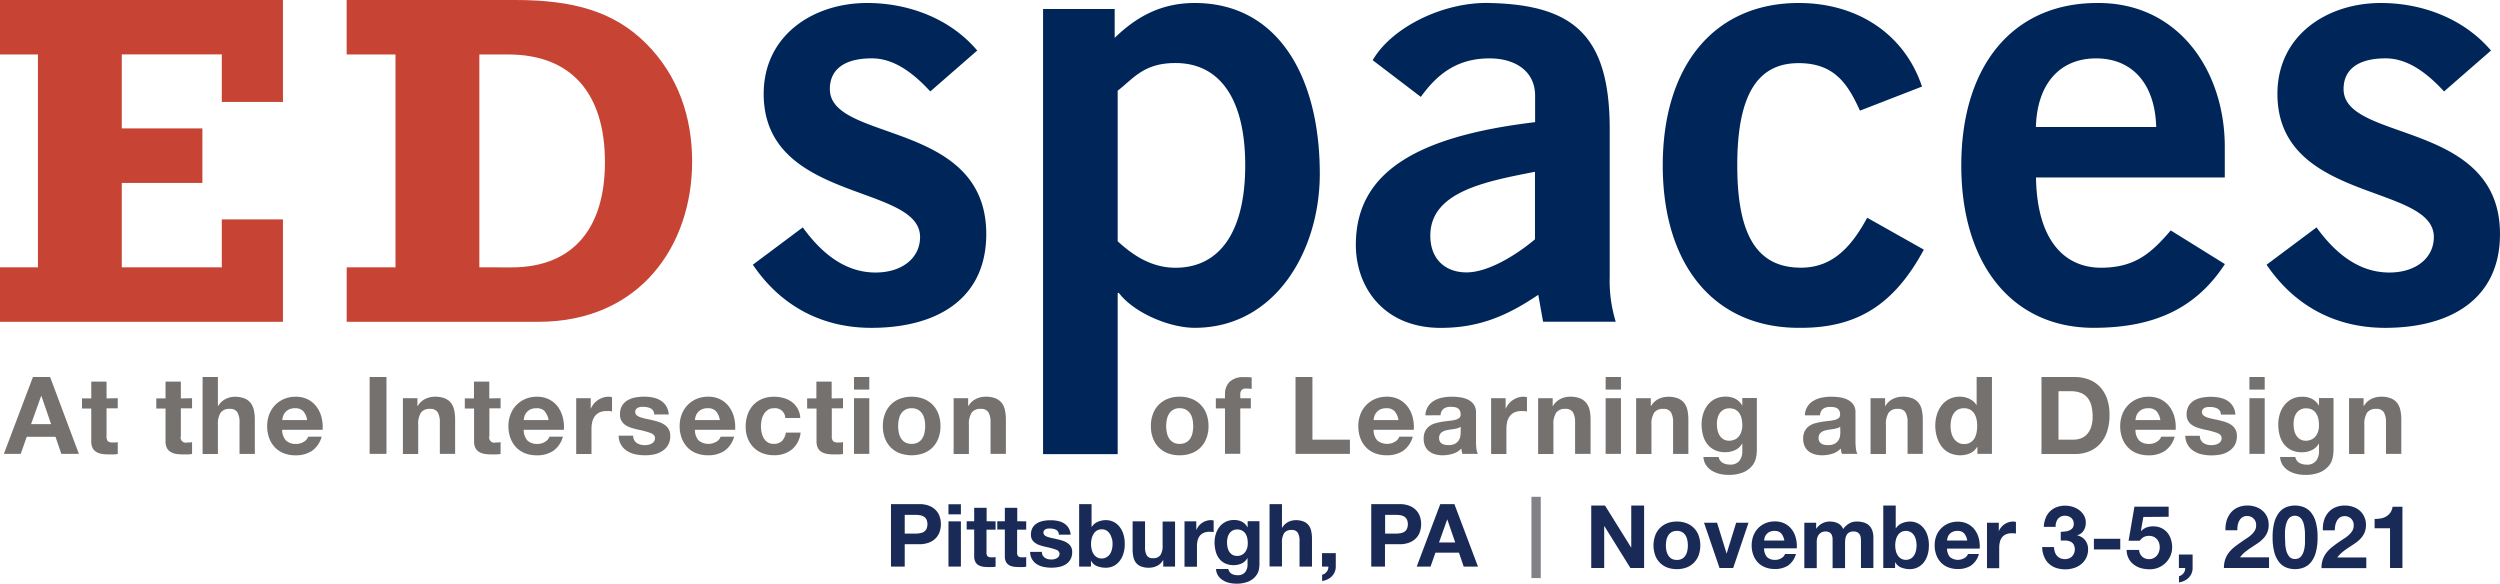 <svg id="Layer_1" data-name="Layer 1" xmlns="http://www.w3.org/2000/svg" viewBox="0 0 742.88 173.44"><defs><style>.cls-1{fill:#002659;}.cls-2{fill:#c74435;}.cls-3{fill:#74716f;}.cls-4{fill:#808285;}.cls-5{fill:#1a2a57;}</style></defs><path class="cls-1" d="M307.54,45.45c-8-9.48-20.37-14.12-32.71-14.12-16.09,0-30.74,9.65-30.74,27,0,32.35,46.47,26.63,46.47,42.54,0,6.26-5.36,10.55-13.23,10.55-9.47,0-16.44-6.26-21.62-13.41l-14.84,11.09c8.22,12.15,20.38,18.76,35.21,18.76,19.49,0,34.15-8.58,34.15-27.88,0-34-46.48-27.17-46.48-43.08,0-5.54,3.93-9.12,12.51-9.12,7,0,12.87,5,17.34,9.83l13.94-12.15Zm19.57,119.94h22.17v-47.9h.36c4.47,5.9,15,10.36,22.52,10.36,23.95,0,37.18-22.88,37.18-45.76,0-29-12.51-50.76-37.18-50.76-10,0-17.34,4.11-23.77,10.36V33.11H327.11V165.39Zm22.17-108c4.65-3.57,7.69-8.22,17.16-8.22,13.23,0,20.74,10.73,20.74,30.39S379.67,110,366.44,110c-7.15,0-12.69-3.75-17.16-7.87V57.42Zm148,68.65a41.24,41.24,0,0,1-1.79-13.41V68.87c0-27.89-10.73-37-35.75-37.54-13.59-.36-29,7.15-34.68,17l14.3,10.9c4.29-5.9,10-11.44,20.38-11.44,7.86,0,13.58,3.93,13.58,11.08v7.87c-36.11,4.29-53.27,15.37-53.27,36.46,0,12.7,8.41,24.67,25.21,24.67,11.62,0,20-3.75,29-9.83l1.43,8Zm-24-24.49c-4.64,3.93-13.4,9.83-20.37,9.83-6.26,0-10.73-3.93-10.73-10.9,0-13.05,16.27-16.09,31.1-19v20ZM588.29,56.17c-5.18-15.55-19.12-24.84-36.64-24.84-25.21,0-40.4,18.77-40.4,48.26s15.19,48.26,40.4,48.26c17,.18,28.24-6.61,37.18-23.23L572,95.14c-4.47,8.23-10,14.84-19.67,14.84-13.05,0-18.94-9.65-18.94-30.39s5.89-30.39,18.23-30.39c10.72,0,14.65,6.26,18.23,14.12l18.41-7.15Zm33.84,12c.36-12.87,7.15-20.38,17.88-20.38s17.52,7.51,17.87,20.38Zm56.13,15V74.05c0-22.35-13.59-42.9-37.9-42.72-25.2,0-40.4,18.77-40.4,48.26s15.2,48.26,39.33,48.26c17.88,0,30.39-5.72,39-18.94l-16.09-10c-5.54,6.43-10.36,11.08-20.73,11.08s-19-7.51-19.31-26.81Zm79.1-37.72C749.31,36,737,31.33,724.65,31.33c-16.09,0-30.75,9.65-30.75,27,0,32.35,46.48,26.63,46.48,42.54,0,6.26-5.37,10.55-13.23,10.55-9.48,0-16.45-6.26-21.63-13.41l-14.84,11.09c8.23,12.15,20.38,18.76,35.22,18.76,19.48,0,34.14-8.58,34.14-27.88,0-34-46.48-27.17-46.48-43.08,0-5.54,3.94-9.12,12.52-9.12,7,0,12.87,5,17.34,9.83l13.94-12.15Z" transform="translate(-17.16 -30.44)"/><path class="cls-2" d="M17.16,126.07h84.08V95.64H83.07v14.23H53.35V84.8H77.3V68.6H53.35v-22H83.07V60.72h18.17V30.44H17.16V46.63H28.43v63.24H17.16v16.2Zm103,0h56.9c30.42,0,45.77-22.82,45.77-47.61,0-13.1-4.08-25.49-13.66-35.07s-21.69-12.95-39-12.95h-50V46.63h14.51v63.24H120.18v16.2Zm39.44-16.2V46.63h8.59c18.59,0,28.73,11.41,28.73,32,0,19-8.87,31.27-27.89,31.27Z" transform="translate(-17.16 -30.44)"/><path class="cls-3" d="M32.05,142.47l8.55,22.84H35.38l-1.73-5.08H25.11l-1.8,5.08h-5l8.64-22.84Zm.29,14-2.88-8.38h-.07l-3,8.38Z" transform="translate(-17.16 -30.44)"/><path class="cls-3" d="M52.15,148.77v3H48.82V160a2.28,2.28,0,0,0,.38,1.54,2.28,2.28,0,0,0,1.54.38c.26,0,.5,0,.73,0a4.84,4.84,0,0,0,.68-.1v3.52a9.53,9.53,0,0,1-1.28.13l-1.38,0a12.82,12.82,0,0,1-2-.14,4.72,4.72,0,0,1-1.66-.56,3,3,0,0,1-1.14-1.18,4.24,4.24,0,0,1-.41-2v-9.76H41.52v-3h2.76v-5h4.54v5Z" transform="translate(-17.16 -30.44)"/><path class="cls-3" d="M74.23,148.77v3H70.9V160a1.53,1.53,0,0,0,1.92,1.92c.25,0,.5,0,.73,0a4.84,4.84,0,0,0,.68-.1v3.52a9.53,9.53,0,0,1-1.28.13l-1.38,0a12.82,12.82,0,0,1-2-.14,4.72,4.72,0,0,1-1.66-.56,3,3,0,0,1-1.14-1.18,4.24,4.24,0,0,1-.42-2v-9.76H63.6v-3h2.75v-5H70.9v5Z" transform="translate(-17.16 -30.44)"/><path class="cls-3" d="M81.91,142.47v8.6H82A5.27,5.27,0,0,1,84.21,149a5.94,5.94,0,0,1,2.62-.66,7.76,7.76,0,0,1,3,.5,4.48,4.48,0,0,1,1.84,1.37,5.48,5.48,0,0,1,.94,2.15,13.37,13.37,0,0,1,.27,2.8v10.17H88.34V156a5.89,5.89,0,0,0-.64-3.06,2.49,2.49,0,0,0-2.27-1,3.13,3.13,0,0,0-2.69,1.1,6.11,6.11,0,0,0-.83,3.63v8.67H77.36V142.47Z" transform="translate(-17.16 -30.44)"/><path class="cls-3" d="M102.16,161.35a4.08,4.08,0,0,0,3,1,4,4,0,0,0,2.36-.69,2.86,2.86,0,0,0,1.22-1.46h4a7.58,7.58,0,0,1-2.94,4.26,8.73,8.73,0,0,1-4.8,1.28,9.52,9.52,0,0,1-3.52-.62,7.28,7.28,0,0,1-2.66-1.78,7.92,7.92,0,0,1-1.68-2.75,10.2,10.2,0,0,1-.59-3.52,9.57,9.57,0,0,1,.61-3.46,8.2,8.2,0,0,1,1.72-2.77,8.31,8.31,0,0,1,2.68-1.84,8.69,8.69,0,0,1,3.44-.67,7.83,7.83,0,0,1,3.68.82,7.28,7.28,0,0,1,2.57,2.19,9.06,9.06,0,0,1,1.46,3.14,11.79,11.79,0,0,1,.32,3.68H101A4.65,4.65,0,0,0,102.16,161.35Zm5.14-8.71a3.19,3.19,0,0,0-2.48-.89,4,4,0,0,0-1.81.36,3.44,3.44,0,0,0-1.15.92,3.28,3.28,0,0,0-.61,1.15,4.94,4.94,0,0,0-.21,1.09h7.39A5.26,5.26,0,0,0,107.3,152.64Z" transform="translate(-17.16 -30.44)"/><path class="cls-3" d="M132,142.47v22.84h-5V142.47Z" transform="translate(-17.16 -30.44)"/><path class="cls-3" d="M141.2,148.77v2.3h.1a5.17,5.17,0,0,1,2.24-2.09,6.43,6.43,0,0,1,2.81-.66,7.76,7.76,0,0,1,3,.5,4.55,4.55,0,0,1,1.84,1.37,5.48,5.48,0,0,1,.94,2.15,13.37,13.37,0,0,1,.27,2.8v10.17h-4.54V156a5.89,5.89,0,0,0-.64-3.06,2.49,2.49,0,0,0-2.27-1,3.13,3.13,0,0,0-2.69,1.1,6.11,6.11,0,0,0-.83,3.63v8.67h-4.55V148.77Z" transform="translate(-17.16 -30.44)"/><path class="cls-3" d="M165.91,148.77v3h-3.33V160a1.53,1.53,0,0,0,1.92,1.92c.25,0,.5,0,.73,0a4.84,4.84,0,0,0,.68-.1v3.52a9.69,9.69,0,0,1-1.29.13l-1.37,0a12.73,12.73,0,0,1-2-.14,4.72,4.72,0,0,1-1.66-.56,3,3,0,0,1-1.14-1.18,4.24,4.24,0,0,1-.42-2v-9.76h-2.75v-3H158v-5h4.55v5Z" transform="translate(-17.16 -30.44)"/><path class="cls-3" d="M173.9,161.35a4.09,4.09,0,0,0,2.95,1,4,4,0,0,0,2.37-.69,2.83,2.83,0,0,0,1.21-1.46h4a7.58,7.58,0,0,1-2.94,4.26,8.68,8.68,0,0,1-4.8,1.28,9.56,9.56,0,0,1-3.52-.62,7.37,7.37,0,0,1-2.66-1.78,8.24,8.24,0,0,1-1.68-2.75,10.2,10.2,0,0,1-.59-3.52,9.57,9.57,0,0,1,.61-3.46,8.07,8.07,0,0,1,1.73-2.77,8.16,8.16,0,0,1,2.67-1.84,8.69,8.69,0,0,1,3.44-.67,7.8,7.8,0,0,1,3.68.82,7.4,7.4,0,0,1,2.58,2.19,9,9,0,0,1,1.45,3.14,11.5,11.5,0,0,1,.32,3.68H172.79A4.61,4.61,0,0,0,173.9,161.35Zm5.14-8.71a3.17,3.17,0,0,0-2.48-.89,4.05,4.05,0,0,0-1.81.36,3.44,3.44,0,0,0-1.15.92,3.28,3.28,0,0,0-.61,1.15,5.52,5.52,0,0,0-.2,1.09h7.39A5.35,5.35,0,0,0,179,152.64Z" transform="translate(-17.16 -30.44)"/><path class="cls-3" d="M192.69,148.77v3.07h.06a5.48,5.48,0,0,1,.87-1.42,5.34,5.34,0,0,1,1.25-1.12,5.77,5.77,0,0,1,1.5-.72,5.44,5.44,0,0,1,1.66-.26,3.77,3.77,0,0,1,1,.16v4.23c-.21-.05-.47-.08-.76-.12a8.71,8.71,0,0,0-.87,0,4.81,4.81,0,0,0-2.11.41,3.72,3.72,0,0,0-1.39,1.14,4.6,4.6,0,0,0-.75,1.68,9.08,9.08,0,0,0-.23,2.08v7.45h-4.54V148.77Z" transform="translate(-17.16 -30.44)"/><path class="cls-3" d="M205.6,161.2a2.72,2.72,0,0,0,.78.87,3.29,3.29,0,0,0,1.11.49,5,5,0,0,0,1.29.16,5.19,5.19,0,0,0,1-.11,3.33,3.33,0,0,0,1-.35,2.22,2.22,0,0,0,.72-.64,1.7,1.7,0,0,0,.29-1c0-.68-.45-1.19-1.36-1.54a27.39,27.39,0,0,0-3.79-1c-.66-.15-1.31-.33-1.94-.53a6.53,6.53,0,0,1-1.68-.8,3.81,3.81,0,0,1-1.18-1.25,3.51,3.51,0,0,1-.45-1.84A5,5,0,0,1,202,151a4.74,4.74,0,0,1,1.65-1.62,7.29,7.29,0,0,1,2.31-.83,14.11,14.11,0,0,1,2.62-.24,13.13,13.13,0,0,1,2.61.26,7,7,0,0,1,2.25.86,5.21,5.21,0,0,1,1.65,1.62,5.44,5.44,0,0,1,.79,2.54h-4.32a2,2,0,0,0-1-1.77,4.5,4.5,0,0,0-2.11-.47c-.25,0-.53,0-.83,0a2.67,2.67,0,0,0-.82.21,1.65,1.65,0,0,0-.62.46,1.24,1.24,0,0,0-.26.82,1.25,1.25,0,0,0,.45,1,3.4,3.4,0,0,0,1.17.62,14.91,14.91,0,0,0,1.65.44c.62.12,1.25.26,1.89.41a17.79,17.79,0,0,1,1.93.55,6.29,6.29,0,0,1,1.68.84,4.18,4.18,0,0,1,1.19,1.32,3.91,3.91,0,0,1,.44,1.93,5,5,0,0,1-2.36,4.51,7,7,0,0,1-2.42,1,14.22,14.22,0,0,1-2.77.27,13.74,13.74,0,0,1-2.81-.29,7.3,7.3,0,0,1-2.45-1,5.24,5.24,0,0,1-2.51-4.54h4.32A2.5,2.5,0,0,0,205.6,161.2Z" transform="translate(-17.16 -30.44)"/><path class="cls-3" d="M224.78,161.35a4.67,4.67,0,0,0,5.32.3,2.83,2.83,0,0,0,1.21-1.46h4a7.58,7.58,0,0,1-2.94,4.26,8.7,8.7,0,0,1-4.8,1.28,9.56,9.56,0,0,1-3.52-.62,7.37,7.37,0,0,1-2.66-1.78,8.24,8.24,0,0,1-1.68-2.75,10.2,10.2,0,0,1-.59-3.52,9.57,9.57,0,0,1,.61-3.46,8.07,8.07,0,0,1,1.73-2.77,8.16,8.16,0,0,1,2.67-1.84,8.69,8.69,0,0,1,3.44-.67,7.8,7.8,0,0,1,3.68.82,7.28,7.28,0,0,1,2.57,2.19,8.88,8.88,0,0,1,1.46,3.14,11.5,11.5,0,0,1,.32,3.68H223.66A4.65,4.65,0,0,0,224.78,161.35Zm5.14-8.71a3.17,3.17,0,0,0-2.48-.89,4,4,0,0,0-1.81.36,3.44,3.44,0,0,0-1.15.92,3.28,3.28,0,0,0-.61,1.15,5.6,5.6,0,0,0-.21,1.09h7.4A5.35,5.35,0,0,0,229.92,152.64Z" transform="translate(-17.16 -30.44)"/><path class="cls-3" d="M247.15,151.75a3.19,3.19,0,0,0-1.82.49,4,4,0,0,0-1.2,1.28,5.55,5.55,0,0,0-.66,1.73,9.2,9.2,0,0,0-.19,1.87,8.89,8.89,0,0,0,.19,1.83,5.84,5.84,0,0,0,.63,1.68,3.5,3.5,0,0,0,1.16,1.23,3.22,3.22,0,0,0,1.8.48,3.37,3.37,0,0,0,2.51-.91,4.38,4.38,0,0,0,1.1-2.45h4.39a7.54,7.54,0,0,1-2.56,5,8.28,8.28,0,0,1-5.41,1.73,9.16,9.16,0,0,1-3.41-.62,7.48,7.48,0,0,1-2.64-1.75,8,8,0,0,1-1.7-2.67,9.4,9.4,0,0,1-.6-3.41,11.13,11.13,0,0,1,.55-3.57,8.17,8.17,0,0,1,1.65-2.84A7.6,7.6,0,0,1,243.6,149a9.14,9.14,0,0,1,3.58-.67,10.3,10.3,0,0,1,2.84.39,7.58,7.58,0,0,1,2.43,1.16,6.42,6.42,0,0,1,1.74,2,6.11,6.11,0,0,1,.77,2.76h-4.45A3,3,0,0,0,247.15,151.75Z" transform="translate(-17.16 -30.44)"/><path class="cls-3" d="M267.66,148.77v3h-3.33V160a2.21,2.21,0,0,0,.39,1.54,2.26,2.26,0,0,0,1.54.38c.25,0,.5,0,.73,0a4.49,4.49,0,0,0,.67-.1v3.52a9.37,9.37,0,0,1-1.28.13l-1.37,0a12.73,12.73,0,0,1-2-.14,4.77,4.77,0,0,1-1.67-.56,2.92,2.92,0,0,1-1.13-1.18,4.24,4.24,0,0,1-.42-2v-9.76H257v-3h2.75v-5h4.54v5Z" transform="translate(-17.16 -30.44)"/><path class="cls-3" d="M270.93,146.21v-3.74h4.54v3.74Zm4.54,2.56v16.54h-4.54V148.77Z" transform="translate(-17.16 -30.44)"/><path class="cls-3" d="M280.11,153.46a7.67,7.67,0,0,1,1.73-2.75,7.53,7.53,0,0,1,2.69-1.76,10.18,10.18,0,0,1,7.05,0,7.49,7.49,0,0,1,4.43,4.51,10,10,0,0,1,.61,3.6,9.89,9.89,0,0,1-.61,3.58,7.79,7.79,0,0,1-1.72,2.74,7.57,7.57,0,0,1-2.71,1.74,10.49,10.49,0,0,1-7.05,0,7.49,7.49,0,0,1-2.69-1.74,7.81,7.81,0,0,1-1.73-2.74,10.1,10.1,0,0,1-.61-3.58A10.26,10.26,0,0,1,280.11,153.46Zm4.13,5.53a5.18,5.18,0,0,0,.65,1.7,3.56,3.56,0,0,0,1.24,1.2,3.74,3.74,0,0,0,1.92.45,3.83,3.83,0,0,0,1.93-.45,3.51,3.51,0,0,0,1.25-1.2,5.2,5.2,0,0,0,.66-1.7,10.27,10.27,0,0,0,.19-1.93,10.56,10.56,0,0,0-.19-1.95,5,5,0,0,0-.66-1.7,3.69,3.69,0,0,0-1.25-1.2,3.73,3.73,0,0,0-1.93-.46,3.64,3.64,0,0,0-1.92.46,3.75,3.75,0,0,0-1.24,1.2,5,5,0,0,0-.65,1.7,9.77,9.77,0,0,0-.19,1.95A9.5,9.5,0,0,0,284.24,159Z" transform="translate(-17.16 -30.44)"/><path class="cls-3" d="M304.85,148.77v2.3h.09a5.22,5.22,0,0,1,2.24-2.09,6.47,6.47,0,0,1,2.82-.66,7.74,7.74,0,0,1,3,.5,4.48,4.48,0,0,1,1.84,1.37,5.34,5.34,0,0,1,.94,2.15,12.71,12.71,0,0,1,.28,2.8v10.17H311.5V156a5.79,5.79,0,0,0-.64-3.06,2.47,2.47,0,0,0-2.27-1,3.14,3.14,0,0,0-2.69,1.1,6.19,6.19,0,0,0-.83,3.63v8.67h-4.54V148.77Z" transform="translate(-17.16 -30.44)"/><path class="cls-3" d="M359.76,153.46a7.6,7.6,0,0,1,4.41-4.51,9.39,9.39,0,0,1,3.52-.63,9.5,9.5,0,0,1,3.54.63,7.56,7.56,0,0,1,4.43,4.51,10.07,10.07,0,0,1,.61,3.6,9.89,9.89,0,0,1-.61,3.58,7.67,7.67,0,0,1-1.73,2.74,7.31,7.31,0,0,1-2.7,1.74,9.7,9.7,0,0,1-3.54.61,9.6,9.6,0,0,1-3.52-.61,7.4,7.4,0,0,1-2.68-1.74,7.67,7.67,0,0,1-1.73-2.74,9.89,9.89,0,0,1-.61-3.58A10.07,10.07,0,0,1,359.76,153.46Zm4.13,5.53a5,5,0,0,0,.65,1.7,3.53,3.53,0,0,0,1.23,1.2,3.79,3.79,0,0,0,1.92.45,3.84,3.84,0,0,0,1.94-.45,3.51,3.51,0,0,0,1.25-1.2,5,5,0,0,0,.65-1.7,9.5,9.5,0,0,0,.2-1.93,9.77,9.77,0,0,0-.2-1.95,4.82,4.82,0,0,0-.65-1.7,3.69,3.69,0,0,0-1.25-1.2,3.74,3.74,0,0,0-1.94-.46,3.47,3.47,0,0,0-3.15,1.66,4.82,4.82,0,0,0-.65,1.7,9.77,9.77,0,0,0-.2,1.95A9.5,9.5,0,0,0,363.89,159Z" transform="translate(-17.16 -30.44)"/><path class="cls-3" d="M378.45,151.81v-3h2.72v-1.28a5,5,0,0,1,1.37-3.62,5.62,5.62,0,0,1,4.16-1.4c.41,0,.81,0,1.22,0s.8.06,1.18.08V146a12.76,12.76,0,0,0-1.66-.1,1.74,1.74,0,0,0-1.33.43,2.12,2.12,0,0,0-.4,1.46v1h3.14v3h-3.14v13.5h-4.54v-13.5Z" transform="translate(-17.16 -30.44)"/><path class="cls-3" d="M407.15,142.47v18.62h11.14v4.22H402.13V142.47Z" transform="translate(-17.16 -30.44)"/><path class="cls-3" d="M426.45,161.35a4.65,4.65,0,0,0,5.31.3,2.83,2.83,0,0,0,1.21-1.46h4a7.58,7.58,0,0,1-2.94,4.26,8.68,8.68,0,0,1-4.8,1.28,9.56,9.56,0,0,1-3.52-.62,7.37,7.37,0,0,1-2.66-1.78,8.14,8.14,0,0,1-1.68-2.75,10.2,10.2,0,0,1-.59-3.52,9.57,9.57,0,0,1,.61-3.46,8.07,8.07,0,0,1,1.73-2.77,8.16,8.16,0,0,1,2.67-1.84,8.69,8.69,0,0,1,3.44-.67,7.8,7.8,0,0,1,3.68.82,7.4,7.4,0,0,1,2.58,2.19,9,9,0,0,1,1.45,3.14,11.5,11.5,0,0,1,.32,3.68H425.33A4.54,4.54,0,0,0,426.45,161.35Zm5.13-8.71a3.17,3.17,0,0,0-2.48-.89,4.05,4.05,0,0,0-1.81.36,3.44,3.44,0,0,0-1.15.92,3.28,3.28,0,0,0-.61,1.15,5.52,5.52,0,0,0-.2,1.09h7.39A5.35,5.35,0,0,0,431.58,152.64Z" transform="translate(-17.16 -30.44)"/><path class="cls-3" d="M440.72,153.86a5.26,5.26,0,0,1,.8-2.66,5.36,5.36,0,0,1,1.79-1.69,7.88,7.88,0,0,1,2.45-.92,14,14,0,0,1,2.73-.27,18,18,0,0,1,2.53.18,7.67,7.67,0,0,1,2.34.69,4.51,4.51,0,0,1,1.72,1.42,4,4,0,0,1,.68,2.42v8.6a18.46,18.46,0,0,0,.12,2.15,4,4,0,0,0,.45,1.53h-4.61a6.36,6.36,0,0,1-.2-.78,5.58,5.58,0,0,1-.11-.82,5.92,5.92,0,0,1-2.57,1.57,10.19,10.19,0,0,1-3,.45,8.2,8.2,0,0,1-2.21-.29,5.1,5.1,0,0,1-1.79-.89,4.15,4.15,0,0,1-1.2-1.54,5.16,5.16,0,0,1-.43-2.21,4.84,4.84,0,0,1,.49-2.32A4.11,4.11,0,0,1,442,157a5.54,5.54,0,0,1,1.79-.82,18.35,18.35,0,0,1,2-.43c.69-.11,1.36-.19,2-.26a11.33,11.33,0,0,0,1.76-.29,2.94,2.94,0,0,0,1.22-.56,1.22,1.22,0,0,0,.41-1.07,2.43,2.43,0,0,0-.24-1.17,1.79,1.79,0,0,0-.64-.67,2.57,2.57,0,0,0-.92-.32,8.27,8.27,0,0,0-1.14-.08,3.39,3.39,0,0,0-2.11.58,2.55,2.55,0,0,0-.9,1.92Zm10.49,3.36a2.08,2.08,0,0,1-.72.4,8.94,8.94,0,0,1-.93.24c-.33.06-.67.12-1,.16s-.73.09-1.09.16a8.76,8.76,0,0,0-1,.25,3.23,3.23,0,0,0-.87.44,2.15,2.15,0,0,0-.59.68,2.22,2.22,0,0,0-.22,1.06,2.08,2.08,0,0,0,.22,1,1.77,1.77,0,0,0,.61.66,2.76,2.76,0,0,0,.9.34,6,6,0,0,0,1,.09,4,4,0,0,0,2.08-.45,2.87,2.87,0,0,0,1.09-1.07,3.26,3.26,0,0,0,.43-1.26,7.51,7.51,0,0,0,.08-1Z" transform="translate(-17.16 -30.44)"/><path class="cls-3" d="M464.56,148.77v3.07h.06a5.61,5.61,0,0,1,.86-1.42,5.77,5.77,0,0,1,1.25-1.12,6,6,0,0,1,1.51-.72,5.39,5.39,0,0,1,1.66-.26,3.77,3.77,0,0,1,1,.16v4.23c-.21-.05-.47-.08-.77-.12a8.38,8.38,0,0,0-.86,0,4.93,4.93,0,0,0-2.11.41,3.64,3.64,0,0,0-1.39,1.14,4.45,4.45,0,0,0-.76,1.68,9.69,9.69,0,0,0-.22,2.08v7.45h-4.54V148.77Z" transform="translate(-17.16 -30.44)"/><path class="cls-3" d="M478.54,148.77v2.3h.1a5.17,5.17,0,0,1,2.24-2.09,6.4,6.4,0,0,1,2.81-.66,7.67,7.67,0,0,1,3,.5,4.42,4.42,0,0,1,1.84,1.37,5.35,5.35,0,0,1,1,2.15,13.37,13.37,0,0,1,.27,2.8v10.17H485.2V156a5.89,5.89,0,0,0-.64-3.06,2.5,2.5,0,0,0-2.28-1,3.12,3.12,0,0,0-2.68,1.1,6.1,6.1,0,0,0-.84,3.63v8.67h-4.54V148.77Z" transform="translate(-17.16 -30.44)"/><path class="cls-3" d="M494.28,146.21v-3.74h4.55v3.74Zm4.55,2.56v16.54h-4.55V148.77Z" transform="translate(-17.16 -30.44)"/><path class="cls-3" d="M507.69,148.77v2.3h.1A5.17,5.17,0,0,1,510,149a6.4,6.4,0,0,1,2.81-.66,7.76,7.76,0,0,1,3,.5,4.55,4.55,0,0,1,1.84,1.37,5.48,5.48,0,0,1,.94,2.15,13.37,13.37,0,0,1,.27,2.8v10.17h-4.54V156a5.89,5.89,0,0,0-.64-3.06,2.49,2.49,0,0,0-2.27-1,3.13,3.13,0,0,0-2.69,1.1,6.11,6.11,0,0,0-.83,3.63v8.67h-4.55V148.77Z" transform="translate(-17.16 -30.44)"/><path class="cls-3" d="M538.94,166.53a5.53,5.53,0,0,1-1.17,2.38,7,7,0,0,1-2.59,1.88,11.23,11.23,0,0,1-4.54.76,10.64,10.64,0,0,1-2.48-.3,7.9,7.9,0,0,1-2.31-.94,5.79,5.79,0,0,1-1.73-1.65,4.73,4.73,0,0,1-.78-2.42h4.51A2.6,2.6,0,0,0,529.1,168a4.47,4.47,0,0,0,2.14.49,3.28,3.28,0,0,0,2.8-1.15,4.51,4.51,0,0,0,.85-2.91v-2.18h-.06a4.49,4.49,0,0,1-2.1,1.94,6.73,6.73,0,0,1-2.86.62,7.17,7.17,0,0,1-3.2-.65,6.18,6.18,0,0,1-2.21-1.79,7.36,7.36,0,0,1-1.26-2.66,12.4,12.4,0,0,1-.41-3.22,10.27,10.27,0,0,1,.47-3.08,8,8,0,0,1,1.36-2.63,6.63,6.63,0,0,1,2.22-1.81,6.82,6.82,0,0,1,3.06-.67,6.31,6.31,0,0,1,2.86.61,5,5,0,0,1,2.07,2h.06v-2.21h4.32v15.49A11.12,11.12,0,0,1,538.94,166.53Zm-6.22-5.5a3.56,3.56,0,0,0,1.21-1,4.48,4.48,0,0,0,.72-1.45,6.11,6.11,0,0,0,.24-1.72,9.22,9.22,0,0,0-.19-1.93,4.86,4.86,0,0,0-.64-1.62,3.33,3.33,0,0,0-1.18-1.12,3.74,3.74,0,0,0-1.86-.41,3.3,3.3,0,0,0-1.65.38,3.47,3.47,0,0,0-1.15,1,4.44,4.44,0,0,0-.67,1.5,7.42,7.42,0,0,0-.21,1.78,8.88,8.88,0,0,0,.18,1.78,4.63,4.63,0,0,0,.6,1.58,3.58,3.58,0,0,0,1.14,1.15,3.22,3.22,0,0,0,1.76.45A3.73,3.73,0,0,0,532.72,161Z" transform="translate(-17.16 -30.44)"/><path class="cls-3" d="M553.48,153.86a5.06,5.06,0,0,1,2.6-4.35,7.92,7.92,0,0,1,2.44-.92,14.06,14.06,0,0,1,2.74-.27,18.26,18.26,0,0,1,2.53.18,7.53,7.53,0,0,1,2.33.69,4.54,4.54,0,0,1,1.73,1.42,4,4,0,0,1,.67,2.42v8.6a18.4,18.4,0,0,0,.13,2.15,4,4,0,0,0,.45,1.53h-4.61q-.12-.37-.21-.78a7.35,7.35,0,0,1-.11-.82,5.88,5.88,0,0,1-2.56,1.57,10.21,10.21,0,0,1-3,.45,8.13,8.13,0,0,1-2.2-.29,5.15,5.15,0,0,1-1.8-.89,4.25,4.25,0,0,1-1.2-1.54,5.31,5.31,0,0,1-.43-2.21,4.83,4.83,0,0,1,.5-2.32,4,4,0,0,1,1.28-1.45,5.54,5.54,0,0,1,1.79-.82,17.88,17.88,0,0,1,2-.43c.68-.11,1.36-.19,2-.26a11.53,11.53,0,0,0,1.76-.29,2.9,2.9,0,0,0,1.21-.56,1.22,1.22,0,0,0,.42-1.07,2.43,2.43,0,0,0-.24-1.17,1.79,1.79,0,0,0-.64-.67,2.69,2.69,0,0,0-.93-.32,8,8,0,0,0-1.13-.08,3.42,3.42,0,0,0-2.12.58,2.54,2.54,0,0,0-.89,1.92Zm10.5,3.36a2.08,2.08,0,0,1-.72.4q-.43.13-.93.24c-.33.06-.68.12-1,.16s-.72.09-1.09.16a8.6,8.6,0,0,0-1,.25,3.09,3.09,0,0,0-.87.44,2.15,2.15,0,0,0-.59.68,2.22,2.22,0,0,0-.23,1.06,2.08,2.08,0,0,0,.23,1,1.69,1.69,0,0,0,.61.66,2.62,2.62,0,0,0,.89.34,6.15,6.15,0,0,0,1.06.09,4,4,0,0,0,2.08-.45,3,3,0,0,0,1.09-1.07,3.43,3.43,0,0,0,.43-1.26,9.55,9.55,0,0,0,.08-1Z" transform="translate(-17.16 -30.44)"/><path class="cls-3" d="M577.32,148.77v2.3h.1a5.22,5.22,0,0,1,2.24-2.09,6.43,6.43,0,0,1,2.81-.66,7.76,7.76,0,0,1,3,.5,4.48,4.48,0,0,1,1.84,1.37,5.48,5.48,0,0,1,.94,2.15,13.37,13.37,0,0,1,.27,2.8v10.17H584V156a5.79,5.79,0,0,0-.64-3.06,2.49,2.49,0,0,0-2.27-1,3.13,3.13,0,0,0-2.69,1.1,6.11,6.11,0,0,0-.83,3.63v8.67H573V148.77Z" transform="translate(-17.16 -30.44)"/><path class="cls-3" d="M604.68,163.2a4.69,4.69,0,0,1-2.09,1.94,7.68,7.68,0,0,1-6.2-.13,6.65,6.65,0,0,1-2.32-1.95,9.08,9.08,0,0,1-1.37-2.83,11.91,11.91,0,0,1-.47-3.33,11.2,11.2,0,0,1,.47-3.22,8.54,8.54,0,0,1,1.37-2.73,6.67,6.67,0,0,1,5.49-2.63,6.44,6.44,0,0,1,2.8.63,4.82,4.82,0,0,1,2.1,1.84h.06v-8.32h4.55v22.84h-4.32V163.2Zm-.19-8.17a4.87,4.87,0,0,0-.66-1.67,3.73,3.73,0,0,0-1.2-1.17,3.59,3.59,0,0,0-1.85-.44,3.77,3.77,0,0,0-1.89.44,3.59,3.59,0,0,0-1.23,1.19,5,5,0,0,0-.67,1.68,9,9,0,0,0-.21,2A8.38,8.38,0,0,0,597,159a5.25,5.25,0,0,0,.72,1.71,4,4,0,0,0,1.25,1.21,3.36,3.36,0,0,0,1.81.47,3.6,3.6,0,0,0,1.87-.45,3.45,3.45,0,0,0,1.2-1.2,5.37,5.37,0,0,0,.64-1.71,10,10,0,0,0,.19-2A9.65,9.65,0,0,0,604.49,155Z" transform="translate(-17.16 -30.44)"/><path class="cls-3" d="M633.64,142.47a11.75,11.75,0,0,1,4.11.7,8.94,8.94,0,0,1,3.3,2.11,9.82,9.82,0,0,1,2.18,3.52,14.31,14.31,0,0,1,.78,5,15.71,15.71,0,0,1-.64,4.61,10.15,10.15,0,0,1-1.94,3.65,9,9,0,0,1-3.23,2.41,10.88,10.88,0,0,1-4.56.88h-9.85V142.47Zm-.35,18.62a6.58,6.58,0,0,0,2.11-.35,4.85,4.85,0,0,0,1.83-1.17,5.85,5.85,0,0,0,1.28-2.13,9.34,9.34,0,0,0,.48-3.2,13.55,13.55,0,0,0-.34-3.12,6.15,6.15,0,0,0-1.1-2.38,4.92,4.92,0,0,0-2-1.52,8.13,8.13,0,0,0-3.12-.53h-3.58v14.4Z" transform="translate(-17.16 -30.44)"/><path class="cls-3" d="M652.84,161.35a4.08,4.08,0,0,0,2.95,1,4,4,0,0,0,2.36-.69,2.86,2.86,0,0,0,1.22-1.46h4a7.58,7.58,0,0,1-2.94,4.26,8.73,8.73,0,0,1-4.8,1.28,9.52,9.52,0,0,1-3.52-.62,7.28,7.28,0,0,1-2.66-1.78,7.83,7.83,0,0,1-1.68-2.75,10.2,10.2,0,0,1-.59-3.52,9.57,9.57,0,0,1,.61-3.46,8.2,8.2,0,0,1,1.72-2.77,8.31,8.31,0,0,1,2.68-1.84,8.69,8.69,0,0,1,3.44-.67,7.83,7.83,0,0,1,3.68.82,7.28,7.28,0,0,1,2.57,2.19,9.06,9.06,0,0,1,1.46,3.14,11.79,11.79,0,0,1,.32,3.68H651.72A4.64,4.64,0,0,0,652.84,161.35Zm5.14-8.71a3.19,3.19,0,0,0-2.48-.89,4,4,0,0,0-1.81.36,3.44,3.44,0,0,0-1.15.92,3.28,3.28,0,0,0-.61,1.15,4.94,4.94,0,0,0-.21,1.09h7.39A5.26,5.26,0,0,0,658,152.64Z" transform="translate(-17.16 -30.44)"/><path class="cls-3" d="M671.13,161.2a2.72,2.72,0,0,0,.78.87,3.29,3.29,0,0,0,1.11.49,5,5,0,0,0,1.29.16,4.52,4.52,0,0,0,1-.11,3.33,3.33,0,0,0,1-.35,2.22,2.22,0,0,0,.72-.64,1.7,1.7,0,0,0,.29-1c0-.68-.45-1.19-1.36-1.54a27.39,27.39,0,0,0-3.79-1c-.66-.15-1.31-.32-1.94-.53a6.53,6.53,0,0,1-1.68-.8,3.81,3.81,0,0,1-1.18-1.25,3.51,3.51,0,0,1-.45-1.84,5,5,0,0,1,.62-2.62,4.74,4.74,0,0,1,1.65-1.62,7.29,7.29,0,0,1,2.31-.83,14.11,14.11,0,0,1,2.62-.24,13.2,13.2,0,0,1,2.61.26,7,7,0,0,1,2.25.86,5.31,5.31,0,0,1,1.65,1.62,5.44,5.44,0,0,1,.79,2.54h-4.32a2,2,0,0,0-1-1.77,4.5,4.5,0,0,0-2.11-.47c-.25,0-.53,0-.83,0a2.67,2.67,0,0,0-.82.21,1.76,1.76,0,0,0-.62.46,1.36,1.36,0,0,0,.19,1.81,3.4,3.4,0,0,0,1.17.62,14.91,14.91,0,0,0,1.65.44c.62.12,1.25.26,1.88.41a17.33,17.33,0,0,1,1.94.55,6.29,6.29,0,0,1,1.68.84,4.18,4.18,0,0,1,1.19,1.32,3.91,3.91,0,0,1,.44,1.93,5.37,5.37,0,0,1-.65,2.74,5.27,5.27,0,0,1-1.71,1.77,7,7,0,0,1-2.42,1,14.22,14.22,0,0,1-2.77.27,13.74,13.74,0,0,1-2.81-.29,7.3,7.3,0,0,1-2.45-1,5.24,5.24,0,0,1-2.51-4.54h4.32A2.5,2.5,0,0,0,671.13,161.2Z" transform="translate(-17.16 -30.44)"/><path class="cls-3" d="M685.58,146.21v-3.74h4.54v3.74Zm4.54,2.56v16.54h-4.54V148.77Z" transform="translate(-17.16 -30.44)"/><path class="cls-3" d="M710.3,166.53a5.53,5.53,0,0,1-1.17,2.38,7,7,0,0,1-2.59,1.88,11.25,11.25,0,0,1-4.55.76,10.77,10.77,0,0,1-2.48-.3,8,8,0,0,1-2.3-.94,5.79,5.79,0,0,1-1.73-1.65,4.73,4.73,0,0,1-.78-2.42h4.51a2.6,2.6,0,0,0,1.25,1.78,4.47,4.47,0,0,0,2.14.49,3.3,3.3,0,0,0,2.8-1.15,4.51,4.51,0,0,0,.85-2.91v-2.18h-.06a4.54,4.54,0,0,1-2.1,1.94,6.73,6.73,0,0,1-2.86.62,7.17,7.17,0,0,1-3.2-.65,6.09,6.09,0,0,1-2.21-1.79,7.54,7.54,0,0,1-1.27-2.66,12.85,12.85,0,0,1-.4-3.22,10.27,10.27,0,0,1,.47-3.08A8,8,0,0,1,696,150.8,6.54,6.54,0,0,1,698.2,149a6.82,6.82,0,0,1,3.06-.67,6.31,6.31,0,0,1,2.86.61,5,5,0,0,1,2.07,2h.06v-2.21h4.32v15.49A11.12,11.12,0,0,1,710.3,166.53Zm-6.23-5.5a3.59,3.59,0,0,0,1.22-1,4.48,4.48,0,0,0,.72-1.45,6.11,6.11,0,0,0,.24-1.72,9.22,9.22,0,0,0-.19-1.93,4.86,4.86,0,0,0-.64-1.62,3.36,3.36,0,0,0-1.19-1.12,3.7,3.7,0,0,0-1.85-.41,3.3,3.3,0,0,0-1.65.38,3.47,3.47,0,0,0-1.15,1,4.26,4.26,0,0,0-.67,1.5,7.42,7.42,0,0,0-.21,1.78,9.67,9.67,0,0,0,.17,1.78,4.86,4.86,0,0,0,.61,1.58,3.58,3.58,0,0,0,1.14,1.15,3.19,3.19,0,0,0,1.76.45A3.66,3.66,0,0,0,704.07,161Z" transform="translate(-17.16 -30.44)"/><path class="cls-3" d="M719.5,148.77v2.3h.09a5.28,5.28,0,0,1,2.24-2.09,6.47,6.47,0,0,1,2.82-.66,7.7,7.7,0,0,1,3,.5,4.48,4.48,0,0,1,1.84,1.37,5.34,5.34,0,0,1,.94,2.15,12.71,12.71,0,0,1,.28,2.8v10.17h-4.55V156a5.79,5.79,0,0,0-.64-3.06,2.47,2.47,0,0,0-2.27-1,3.14,3.14,0,0,0-2.69,1.1,6.19,6.19,0,0,0-.83,3.63v8.67h-4.54V148.77Z" transform="translate(-17.16 -30.44)"/><path class="cls-4" d="M472.23,202.22V178.06H475v24.16Z" transform="translate(-17.16 -30.44)"/><path class="cls-5" d="M290.28,180.24a7.66,7.66,0,0,1,3,.51,5.33,5.33,0,0,1,2,1.34,5,5,0,0,1,1.12,1.89,7.12,7.12,0,0,1,0,4.41,5.05,5.05,0,0,1-1.12,1.91,5.45,5.45,0,0,1-2,1.34,7.66,7.66,0,0,1-3,.51H286v6.65h-4.08V180.24ZM289.16,189a8.39,8.39,0,0,0,1.35-.11,3.13,3.13,0,0,0,1.15-.4,2.17,2.17,0,0,0,.79-.85,3.56,3.56,0,0,0,0-2.86,2.21,2.21,0,0,0-.79-.84,3.13,3.13,0,0,0-1.15-.4,8.39,8.39,0,0,0-1.35-.11H286V189Z" transform="translate(-17.16 -30.44)"/><path class="cls-5" d="M299,183.28v-3h3.69v3Zm3.69,2.08V198.8H299V185.36Z" transform="translate(-17.16 -30.44)"/><path class="cls-5" d="M313,185.36v2.47h-2.7v6.66a1.81,1.81,0,0,0,.31,1.25,1.85,1.85,0,0,0,1.25.31,5.68,5.68,0,0,0,.59,0,3.17,3.17,0,0,0,.55-.08v2.86a7.73,7.73,0,0,1-1,.11c-.38,0-.75,0-1.12,0a10.49,10.49,0,0,1-1.62-.11,3.9,3.9,0,0,1-1.36-.46,2.37,2.37,0,0,1-.92-1,3.51,3.51,0,0,1-.34-1.64v-7.93h-2.23v-2.47h2.23v-4h3.7v4Z" transform="translate(-17.16 -30.44)"/><path class="cls-5" d="M322.1,185.36v2.47h-2.7v6.66a1.81,1.81,0,0,0,.31,1.25,1.85,1.85,0,0,0,1.25.31,5.74,5.74,0,0,0,.6,0,3.05,3.05,0,0,0,.54-.08v2.86a7.73,7.73,0,0,1-1,.11c-.38,0-.75,0-1.12,0a10.49,10.49,0,0,1-1.62-.11,3.78,3.78,0,0,1-1.35-.46,2.39,2.39,0,0,1-.93-1,3.51,3.51,0,0,1-.33-1.64v-7.93h-2.24v-2.47h2.24v-4h3.69v4Z" transform="translate(-17.16 -30.44)"/><path class="cls-5" d="M327,195.46a2.15,2.15,0,0,0,.63.71,2.84,2.84,0,0,0,.9.4,4.08,4.08,0,0,0,1.05.13,4,4,0,0,0,.82-.09,2.68,2.68,0,0,0,.78-.29,1.73,1.73,0,0,0,.59-.52A1.42,1.42,0,0,0,332,195c0-.55-.37-1-1.1-1.25a24.07,24.07,0,0,0-3.08-.83,15.93,15.93,0,0,1-1.58-.43,5.19,5.19,0,0,1-1.36-.65,3.09,3.09,0,0,1-1-1,2.83,2.83,0,0,1-.37-1.5,4,4,0,0,1,.51-2.13,3.74,3.74,0,0,1,1.34-1.31,5.87,5.87,0,0,1,1.87-.68,11.48,11.48,0,0,1,2.13-.19,10.51,10.51,0,0,1,2.12.21,5.49,5.49,0,0,1,1.83.7,4.19,4.19,0,0,1,1.34,1.31,4.4,4.4,0,0,1,.64,2.07H331.8a1.6,1.6,0,0,0-.81-1.44,3.54,3.54,0,0,0-1.71-.38,5.49,5.49,0,0,0-.68,0,2,2,0,0,0-.66.17,1.34,1.34,0,0,0-.51.37,1,1,0,0,0-.21.67,1,1,0,0,0,.37.8,2.75,2.75,0,0,0,1,.51,10.75,10.75,0,0,0,1.34.35c.5.1,1,.22,1.53.34a15.77,15.77,0,0,1,1.57.44,5,5,0,0,1,1.37.69,3.28,3.28,0,0,1,1,1.07,3.12,3.12,0,0,1,.36,1.57,4.24,4.24,0,0,1-.53,2.22,4.17,4.17,0,0,1-1.39,1.44,5.66,5.66,0,0,1-2,.77,11.29,11.29,0,0,1-2.25.22,11.63,11.63,0,0,1-2.29-.23,6.18,6.18,0,0,1-2-.78,4.57,4.57,0,0,1-1.43-1.44,4.51,4.51,0,0,1-.61-2.25h3.51A2,2,0,0,0,327,195.46Z" transform="translate(-17.16 -30.44)"/><path class="cls-5" d="M341.52,180.24V187h.06a4,4,0,0,1,1.83-1.52,6.19,6.19,0,0,1,2.4-.48,5.06,5.06,0,0,1,3.79,1.69,6.58,6.58,0,0,1,1.28,2.2,9.15,9.15,0,0,1,.5,3.18,9.25,9.25,0,0,1-.5,3.19,6.63,6.63,0,0,1-1.28,2.19,5.06,5.06,0,0,1-3.79,1.69,7,7,0,0,1-2.65-.47,3.38,3.38,0,0,1-1.77-1.58h-.05v1.71h-3.51V180.24Zm6,10.22a4.27,4.27,0,0,0-.57-1.38,3,3,0,0,0-1-1,2.77,2.77,0,0,0-1.42-.35,2.72,2.72,0,0,0-1.4.35,3,3,0,0,0-1,1,4.27,4.27,0,0,0-.57,1.38,6.7,6.7,0,0,0-.19,1.64,6.63,6.63,0,0,0,.19,1.61,4.27,4.27,0,0,0,.57,1.38,3,3,0,0,0,1,.95,2.72,2.72,0,0,0,1.4.35A2.77,2.77,0,0,0,346,196a3,3,0,0,0,1-.95,4.27,4.27,0,0,0,.57-1.38,7,7,0,0,0,0-3.25Z" transform="translate(-17.16 -30.44)"/><path class="cls-5" d="M362.82,198.8v-1.87h-.08a4.15,4.15,0,0,1-1.82,1.69,5.35,5.35,0,0,1-2.29.52,6.44,6.44,0,0,1-2.43-.39,3.53,3.53,0,0,1-1.49-1.1,4.19,4.19,0,0,1-.77-1.74,10.76,10.76,0,0,1-.22-2.28v-8.27h3.69V193a4.71,4.71,0,0,0,.52,2.49,2,2,0,0,0,1.85.82,2.55,2.55,0,0,0,2.18-.9,5,5,0,0,0,.67-3v-7h3.7V198.8Z" transform="translate(-17.16 -30.44)"/><path class="cls-5" d="M372.64,185.36v2.5h.06a4.33,4.33,0,0,1,.7-1.16,4.6,4.6,0,0,1,1-.91,5.06,5.06,0,0,1,1.22-.58A4.44,4.44,0,0,1,377,185a2.72,2.72,0,0,1,.8.13v3.43l-.62-.09a5.69,5.69,0,0,0-.7,0,3.88,3.88,0,0,0-1.72.34,2.93,2.93,0,0,0-1.13.92,3.64,3.64,0,0,0-.61,1.37,7.49,7.49,0,0,0-.18,1.69v6.05h-3.7V185.36Z" transform="translate(-17.16 -30.44)"/><path class="cls-5" d="M391.22,199.79a4.52,4.52,0,0,1-1,1.94,5.68,5.68,0,0,1-2.1,1.52,9,9,0,0,1-3.7.62,8.82,8.82,0,0,1-2-.24,6.35,6.35,0,0,1-1.87-.77,4.62,4.62,0,0,1-1.41-1.34,3.86,3.86,0,0,1-.63-2h3.66a2.12,2.12,0,0,0,1,1.44,3.6,3.6,0,0,0,1.74.4,2.67,2.67,0,0,0,2.27-.93,3.65,3.65,0,0,0,.69-2.37v-1.77h-.05a3.72,3.72,0,0,1-1.7,1.58,5.49,5.49,0,0,1-2.33.5,5.8,5.8,0,0,1-2.6-.53,4.82,4.82,0,0,1-1.79-1.45,6.18,6.18,0,0,1-1-2.16,10.17,10.17,0,0,1-.33-2.62,8.37,8.37,0,0,1,.38-2.5,6.5,6.5,0,0,1,1.11-2.14,5.39,5.39,0,0,1,1.8-1.47,5.5,5.5,0,0,1,2.49-.54,5.15,5.15,0,0,1,2.32.49,4,4,0,0,1,1.68,1.67h.05v-1.8h3.51V198A8.79,8.79,0,0,1,391.22,199.79Zm-5.06-4.47a3,3,0,0,0,1-.83,3.74,3.74,0,0,0,.59-1.18,5,5,0,0,0,.19-1.4,7.89,7.89,0,0,0-.15-1.57,4.13,4.13,0,0,0-.52-1.31,2.73,2.73,0,0,0-1-.91,3,3,0,0,0-1.5-.34,2.68,2.68,0,0,0-1.34.31,2.73,2.73,0,0,0-.94.85,3.47,3.47,0,0,0-.54,1.22,5.68,5.68,0,0,0-.17,1.44,7.06,7.06,0,0,0,.14,1.45,3.87,3.87,0,0,0,.49,1.28,2.88,2.88,0,0,0,.93.94,2.62,2.62,0,0,0,1.43.36A2.86,2.86,0,0,0,386.16,195.32Z" transform="translate(-17.16 -30.44)"/><path class="cls-5" d="M398.1,180.24v7h.08a4.23,4.23,0,0,1,1.79-1.7,4.92,4.92,0,0,1,2.13-.53,6.23,6.23,0,0,1,2.43.4,3.6,3.6,0,0,1,1.5,1.12,4.31,4.31,0,0,1,.76,1.74,10.66,10.66,0,0,1,.23,2.28v8.26h-3.7v-7.59a4.67,4.67,0,0,0-.52-2.48,2,2,0,0,0-1.84-.82,2.56,2.56,0,0,0-2.19.9,5,5,0,0,0-.67,2.95v7h-3.69V180.24Z" transform="translate(-17.16 -30.44)"/><path class="cls-5" d="M414.09,194.8v4a4,4,0,0,1-.33,1.63,4.08,4.08,0,0,1-.87,1.29,4.51,4.51,0,0,1-1.28.89,5.36,5.36,0,0,1-1.58.48v-1.87a1.92,1.92,0,0,0,.74-.31,2.51,2.51,0,0,0,.61-.56,2.06,2.06,0,0,0,.39-.73,2.09,2.09,0,0,0,.11-.82H410v-4Z" transform="translate(-17.16 -30.44)"/><path class="cls-5" d="M433,180.24a7.75,7.75,0,0,1,3,.51,5.5,5.5,0,0,1,2,1.34,5,5,0,0,1,1.11,1.89,7.12,7.12,0,0,1,0,4.41A5,5,0,0,1,438,190.3a5.63,5.63,0,0,1-2,1.34,7.75,7.75,0,0,1-3,.51h-4.29v6.65h-4.08V180.24ZM431.92,189a8.61,8.61,0,0,0,1.36-.11,3.15,3.15,0,0,0,1.14-.4,2.17,2.17,0,0,0,.79-.85,3.56,3.56,0,0,0,0-2.86,2.21,2.21,0,0,0-.79-.84,3.15,3.15,0,0,0-1.14-.4,8.61,8.61,0,0,0-1.36-.11h-3.17V189Z" transform="translate(-17.16 -30.44)"/><path class="cls-5" d="M449.34,180.24l7,18.56h-4.24l-1.41-4.13H443.7l-1.45,4.13h-4.11l7-18.56Zm.24,11.39-2.34-6.81h-.05l-2.42,6.81Z" transform="translate(-17.16 -30.44)"/><path class="cls-5" d="M494.09,180.66l7.75,12.45h.05V180.66h3.82v18.56h-4.08l-7.72-12.43h-.06v12.43H490V180.66Z" transform="translate(-17.16 -30.44)"/><path class="cls-5" d="M509,189.59a6.13,6.13,0,0,1,1.4-2.24,6.41,6.41,0,0,1,2.18-1.43,7.67,7.67,0,0,1,2.86-.5,7.77,7.77,0,0,1,2.88.5,6.16,6.16,0,0,1,3.6,3.67,8.95,8.95,0,0,1,0,5.84,6.38,6.38,0,0,1-1.41,2.22,6.1,6.1,0,0,1-2.19,1.42,8.21,8.21,0,0,1-2.88.49,8.09,8.09,0,0,1-2.86-.49,6.11,6.11,0,0,1-3.58-3.64,8.78,8.78,0,0,1,0-5.84Zm3.35,4.5a4,4,0,0,0,.53,1.37,2.84,2.84,0,0,0,1,1,3.1,3.1,0,0,0,1.56.36,3.18,3.18,0,0,0,1.58-.36,2.79,2.79,0,0,0,1-1,4,4,0,0,0,.53-1.37,7.5,7.5,0,0,0,.16-1.58,7.63,7.63,0,0,0-.16-1.58,4,4,0,0,0-.53-1.38,2.84,2.84,0,0,0-2.59-1.35,3,3,0,0,0-1.56.37,3.12,3.12,0,0,0-1,1,4,4,0,0,0-.53,1.38,8.38,8.38,0,0,0-.16,1.58A8.22,8.22,0,0,0,512.34,194.09Z" transform="translate(-17.16 -30.44)"/><path class="cls-5" d="M528.12,199.22l-4.6-13.44h3.87l2.84,9.18h0l2.83-9.18h3.67l-4.55,13.44Z" transform="translate(-17.16 -30.44)"/><path class="cls-5" d="M542.26,196a3.32,3.32,0,0,0,2.4.8,3.24,3.24,0,0,0,1.92-.56,2.27,2.27,0,0,0,1-1.18h3.25a6.19,6.19,0,0,1-2.39,3.46,7.09,7.09,0,0,1-3.9,1,7.63,7.63,0,0,1-2.86-.51,6,6,0,0,1-2.16-1.44,6.44,6.44,0,0,1-1.37-2.24,8.17,8.17,0,0,1-.48-2.86,7.78,7.78,0,0,1,.5-2.8,6.49,6.49,0,0,1,1.4-2.25,6.64,6.64,0,0,1,2.17-1.5,7,7,0,0,1,2.8-.54,6.43,6.43,0,0,1,3,.66,5.92,5.92,0,0,1,2.09,1.78,7.11,7.11,0,0,1,1.18,2.55,9.25,9.25,0,0,1,.26,3h-9.7A3.81,3.81,0,0,0,542.26,196Zm4.18-7.07a2.59,2.59,0,0,0-2-.73,3.21,3.21,0,0,0-1.47.3,2.68,2.68,0,0,0-.93.74,2.64,2.64,0,0,0-.5.93,4.91,4.91,0,0,0-.17.89h6A4.21,4.21,0,0,0,546.44,188.93Z" transform="translate(-17.16 -30.44)"/><path class="cls-5" d="M556.83,185.78v1.82h0a5.25,5.25,0,0,1,1.75-1.61,4.78,4.78,0,0,1,2.35-.57,5.4,5.4,0,0,1,2.33.49,3.27,3.27,0,0,1,1.6,1.74,5.67,5.67,0,0,1,1.63-1.56,4.3,4.3,0,0,1,2.43-.67,6.85,6.85,0,0,1,2,.26,3.9,3.9,0,0,1,1.56.83,3.84,3.84,0,0,1,1,1.49,6.17,6.17,0,0,1,.36,2.23v9h-3.69V191.6c0-.45,0-.87-.05-1.27a2.7,2.7,0,0,0-.29-1,1.79,1.79,0,0,0-.69-.7,2.39,2.39,0,0,0-1.23-.26,2.35,2.35,0,0,0-1.26.3,2.1,2.1,0,0,0-.76.78,3.11,3.11,0,0,0-.36,1.09,8.48,8.48,0,0,0-.09,1.23v7.49h-3.7v-7.54c0-.4,0-.79,0-1.18a3.4,3.4,0,0,0-.22-1.08,1.67,1.67,0,0,0-.65-.79,2.46,2.46,0,0,0-1.34-.3,3.19,3.19,0,0,0-.69.11,2.26,2.26,0,0,0-.83.45,2.54,2.54,0,0,0-.69.93,3.81,3.81,0,0,0-.29,1.6v7.8h-3.69V185.78Z" transform="translate(-17.16 -30.44)"/><path class="cls-5" d="M580.48,180.66v6.76h.06a3.89,3.89,0,0,1,1.83-1.52,6.19,6.19,0,0,1,2.4-.48,5.09,5.09,0,0,1,2,.41,5.16,5.16,0,0,1,1.78,1.28,6.46,6.46,0,0,1,1.28,2.19,9.25,9.25,0,0,1,.5,3.19,9.15,9.15,0,0,1-.5,3.18,6.42,6.42,0,0,1-1.28,2.2,5.16,5.16,0,0,1-3.79,1.69,7.15,7.15,0,0,1-2.65-.47,3.38,3.38,0,0,1-1.77-1.58h-.05v1.71h-3.51V180.66Zm6,10.22a4.27,4.27,0,0,0-.57-1.38,2.93,2.93,0,0,0-1-.95,3,3,0,0,0-2.82,0,2.9,2.9,0,0,0-1,.95,4.27,4.27,0,0,0-.57,1.38,7,7,0,0,0,0,3.25,4.21,4.21,0,0,0,.57,1.37,2.9,2.9,0,0,0,1,.95,3,3,0,0,0,2.82,0,2.93,2.93,0,0,0,1-.95,4.21,4.21,0,0,0,.57-1.37,7,7,0,0,0,0-3.25Z" transform="translate(-17.16 -30.44)"/><path class="cls-5" d="M596.63,196a3.8,3.8,0,0,0,4.32.24,2.3,2.3,0,0,0,1-1.18h3.25a6.14,6.14,0,0,1-2.39,3.46,7,7,0,0,1-3.9,1,7.63,7.63,0,0,1-2.86-.51,6,6,0,0,1-2.16-1.44,6.57,6.57,0,0,1-1.36-2.24,8.17,8.17,0,0,1-.48-2.86,7.78,7.78,0,0,1,.49-2.8A6.56,6.56,0,0,1,596.1,186a7,7,0,0,1,2.79-.54,6.4,6.4,0,0,1,3,.66,6,6,0,0,1,2.1,1.78,7.28,7.28,0,0,1,1.18,2.55,9.54,9.54,0,0,1,.26,3h-9.7A3.76,3.76,0,0,0,596.63,196Zm4.17-7.07a2.56,2.56,0,0,0-2-.73,3.21,3.21,0,0,0-1.47.3,2.81,2.81,0,0,0-.94.74,2.61,2.61,0,0,0-.49.93,4.17,4.17,0,0,0-.17.89h6A4.21,4.21,0,0,0,600.8,188.93Z" transform="translate(-17.16 -30.44)"/><path class="cls-5" d="M611.11,185.78v2.5h0a4.47,4.47,0,0,1,.71-1.16,4.37,4.37,0,0,1,1-.91,5.09,5.09,0,0,1,1.22-.59,4.74,4.74,0,0,1,1.35-.2,2.78,2.78,0,0,1,.81.13V189a4.36,4.36,0,0,0-.62-.09,5.85,5.85,0,0,0-.71,0,3.86,3.86,0,0,0-1.71.34,2.86,2.86,0,0,0-1.13.92,3.59,3.59,0,0,0-.61,1.36,7,7,0,0,0-.19,1.69v6.06H607.6V185.78Z" transform="translate(-17.16 -30.44)"/><path class="cls-5" d="M630.74,188.38a3.75,3.75,0,0,0,1.26-.3,2.37,2.37,0,0,0,1-.71,2,2,0,0,0,.38-1.25,2.18,2.18,0,0,0-.78-1.8,2.82,2.82,0,0,0-1.79-.62,2.52,2.52,0,0,0-2.12.92A3.55,3.55,0,0,0,628,187h-3.51a7.43,7.43,0,0,1,.51-2.56,5.71,5.71,0,0,1,1.27-2,5.87,5.87,0,0,1,2-1.29,6.93,6.93,0,0,1,2.55-.45,7.77,7.77,0,0,1,2.18.32,6.17,6.17,0,0,1,2,1,5.2,5.2,0,0,1,1.41,1.58,4.18,4.18,0,0,1,.55,2.16,4.23,4.23,0,0,1-.64,2.34,3.15,3.15,0,0,1-1.91,1.38v.05a4,4,0,0,1,2.37,1.46,4.28,4.28,0,0,1,.86,2.68,5.53,5.53,0,0,1-2.06,4.42,6.61,6.61,0,0,1-2.15,1.14,8.39,8.39,0,0,1-2.55.39,8.52,8.52,0,0,1-2.8-.44,6,6,0,0,1-2.14-1.29,5.64,5.64,0,0,1-1.37-2.07A7.23,7.23,0,0,1,624,193h3.51a5,5,0,0,0,.23,1.39,3.44,3.44,0,0,0,.6,1.14,2.83,2.83,0,0,0,1,.77,3.16,3.16,0,0,0,1.39.28,3,3,0,0,0,2.11-.76,3.12,3.12,0,0,0,.46-3.68,2.32,2.32,0,0,0-1-.8,4.28,4.28,0,0,0-1.37-.28c-.49,0-1,0-1.41,0v-2.6A9,9,0,0,0,630.74,188.38Z" transform="translate(-17.16 -30.44)"/><path class="cls-5" d="M647.2,190.54v3.17h-7.83v-3.17Z" transform="translate(-17.16 -30.44)"/><path class="cls-5" d="M654.06,184.06l-.73,4.14.06.05a4.66,4.66,0,0,1,1.61-1.08,5.39,5.39,0,0,1,2-.32,5.49,5.49,0,0,1,2.39.49,5.29,5.29,0,0,1,1.76,1.33,5.75,5.75,0,0,1,1.09,2,7.54,7.54,0,0,1,.38,2.4,6.37,6.37,0,0,1-.55,2.62,6.62,6.62,0,0,1-6.22,3.91,9.2,9.2,0,0,1-2.53-.35,6.4,6.4,0,0,1-2.15-1.08,5.46,5.46,0,0,1-1.49-1.81,5.66,5.66,0,0,1-.59-2.51h3.7a3,3,0,0,0,.93,2,2.91,2.91,0,0,0,2.06.74,2.84,2.84,0,0,0,1.31-.3,2.91,2.91,0,0,0,1-.78,3.54,3.54,0,0,0,.62-1.11,4,4,0,0,0,.22-1.32,4.39,4.39,0,0,0-.2-1.32,3,3,0,0,0-.63-1.09,2.83,2.83,0,0,0-1-.73,3.05,3.05,0,0,0-1.32-.26,3.18,3.18,0,0,0-1.61.35,3.64,3.64,0,0,0-1.17,1.1h-3.33L651.41,181h10.17v3Z" transform="translate(-17.16 -30.44)"/><path class="cls-5" d="M668.7,195.22v4a4.16,4.16,0,0,1-.32,1.63,4.11,4.11,0,0,1-.88,1.28,4.35,4.35,0,0,1-1.28.9,6.08,6.08,0,0,1-1.57.48v-1.87a2.16,2.16,0,0,0,.74-.31,2.94,2.94,0,0,0,.61-.56,2.44,2.44,0,0,0,.39-.73,2.28,2.28,0,0,0,.1-.82h-1.87v-4Z" transform="translate(-17.16 -30.44)"/><path class="cls-5" d="M678.81,185.12a6.74,6.74,0,0,1,1.25-2.34,5.59,5.59,0,0,1,2.1-1.56,6.93,6.93,0,0,1,2.89-.56,7.2,7.2,0,0,1,2.38.39,6,6,0,0,1,2,1.12,5.31,5.31,0,0,1,1.37,1.79,5.62,5.62,0,0,1,.5,2.39,5.7,5.7,0,0,1-.44,2.37,6,6,0,0,1-1.17,1.75,9.34,9.34,0,0,1-1.65,1.39c-.61.42-1.23.83-1.86,1.24s-1.23.84-1.82,1.31a8.38,8.38,0,0,0-1.56,1.64h8.61v3.17H678a7.61,7.61,0,0,1,.46-2.75,7.34,7.34,0,0,1,1.23-2.1,11.14,11.14,0,0,1,1.84-1.7q1.05-.78,2.22-1.59c.4-.27.82-.56,1.27-.84a8.46,8.46,0,0,0,1.24-1,5.55,5.55,0,0,0,.94-1.17,2.9,2.9,0,0,0,.37-1.48,2.6,2.6,0,0,0-2.73-2.81,2.37,2.37,0,0,0-1.36.38,2.73,2.73,0,0,0-.9,1,4.31,4.31,0,0,0-.48,1.36A7.32,7.32,0,0,0,682,188h-3.54A9.05,9.05,0,0,1,678.81,185.12Z" transform="translate(-17.16 -30.44)"/><path class="cls-5" d="M693,185.58a8,8,0,0,1,1.45-2.89,5.11,5.11,0,0,1,2.11-1.56,7.29,7.29,0,0,1,5.15,0,5.26,5.26,0,0,1,2.14,1.56,7.83,7.83,0,0,1,1.45,2.89,15.89,15.89,0,0,1,.53,4.46,16.53,16.53,0,0,1-.53,4.57,7.9,7.9,0,0,1-1.45,2.92,5.26,5.26,0,0,1-2.14,1.56,7.29,7.29,0,0,1-5.15,0,5.11,5.11,0,0,1-2.11-1.56,8.06,8.06,0,0,1-1.45-2.92,16.92,16.92,0,0,1-.53-4.57A16.27,16.27,0,0,1,693,185.58Zm3.21,6.35a10.52,10.52,0,0,0,.33,2.13,4.54,4.54,0,0,0,.87,1.76,2.11,2.11,0,0,0,1.72.72,2.17,2.17,0,0,0,1.75-.72,4.57,4.57,0,0,0,.89-1.76,9.86,9.86,0,0,0,.32-2.13c0-.74,0-1.37,0-1.89,0-.31,0-.69,0-1.13a10.82,10.82,0,0,0-.11-1.36,13.05,13.05,0,0,0-.25-1.39,4.75,4.75,0,0,0-.51-1.24,2.78,2.78,0,0,0-.86-.88,2.25,2.25,0,0,0-1.27-.34,2.15,2.15,0,0,0-1.26.34,2.72,2.72,0,0,0-.84.88,5.11,5.11,0,0,0-.5,1.24,8.3,8.3,0,0,0-.26,1.39,10.7,10.7,0,0,0-.09,1.36c0,.44,0,.82,0,1.13C696.18,190.56,696.2,191.19,696.23,191.93Z" transform="translate(-17.16 -30.44)"/><path class="cls-5" d="M707.73,185.12a6.56,6.56,0,0,1,1.24-2.34,5.67,5.67,0,0,1,2.1-1.56,7,7,0,0,1,2.9-.56,7.29,7.29,0,0,1,2.38.39,6,6,0,0,1,2,1.12A5.19,5.19,0,0,1,719.7,184a5.47,5.47,0,0,1,.51,2.39,5.69,5.69,0,0,1-.45,2.37,6,6,0,0,1-1.17,1.75,9.34,9.34,0,0,1-1.65,1.39c-.61.42-1.23.83-1.86,1.24s-1.23.84-1.82,1.31a8.68,8.68,0,0,0-1.56,1.64h8.61v3.17H707a7.62,7.62,0,0,1,.45-2.75,7.37,7.37,0,0,1,1.24-2.1,11.07,11.07,0,0,1,1.83-1.7q1-.78,2.22-1.59c.4-.27.83-.56,1.28-.84a8.37,8.37,0,0,0,1.23-1,5.25,5.25,0,0,0,.94-1.17,2.9,2.9,0,0,0,.37-1.48,2.59,2.59,0,0,0-2.73-2.81,2.39,2.39,0,0,0-1.36.38,2.92,2.92,0,0,0-.9,1,4.87,4.87,0,0,0-.48,1.36,8.13,8.13,0,0,0-.14,1.47h-3.54A8.78,8.78,0,0,1,707.73,185.12Z" transform="translate(-17.16 -30.44)"/><path class="cls-5" d="M727.36,199.22v-11.8h-4.58v-2.78a8.76,8.76,0,0,0,1.86-.15,4.71,4.71,0,0,0,1.61-.6,3.83,3.83,0,0,0,1.21-1.13,3.88,3.88,0,0,0,.65-1.74h2.94v18.2Z" transform="translate(-17.16 -30.44)"/></svg>